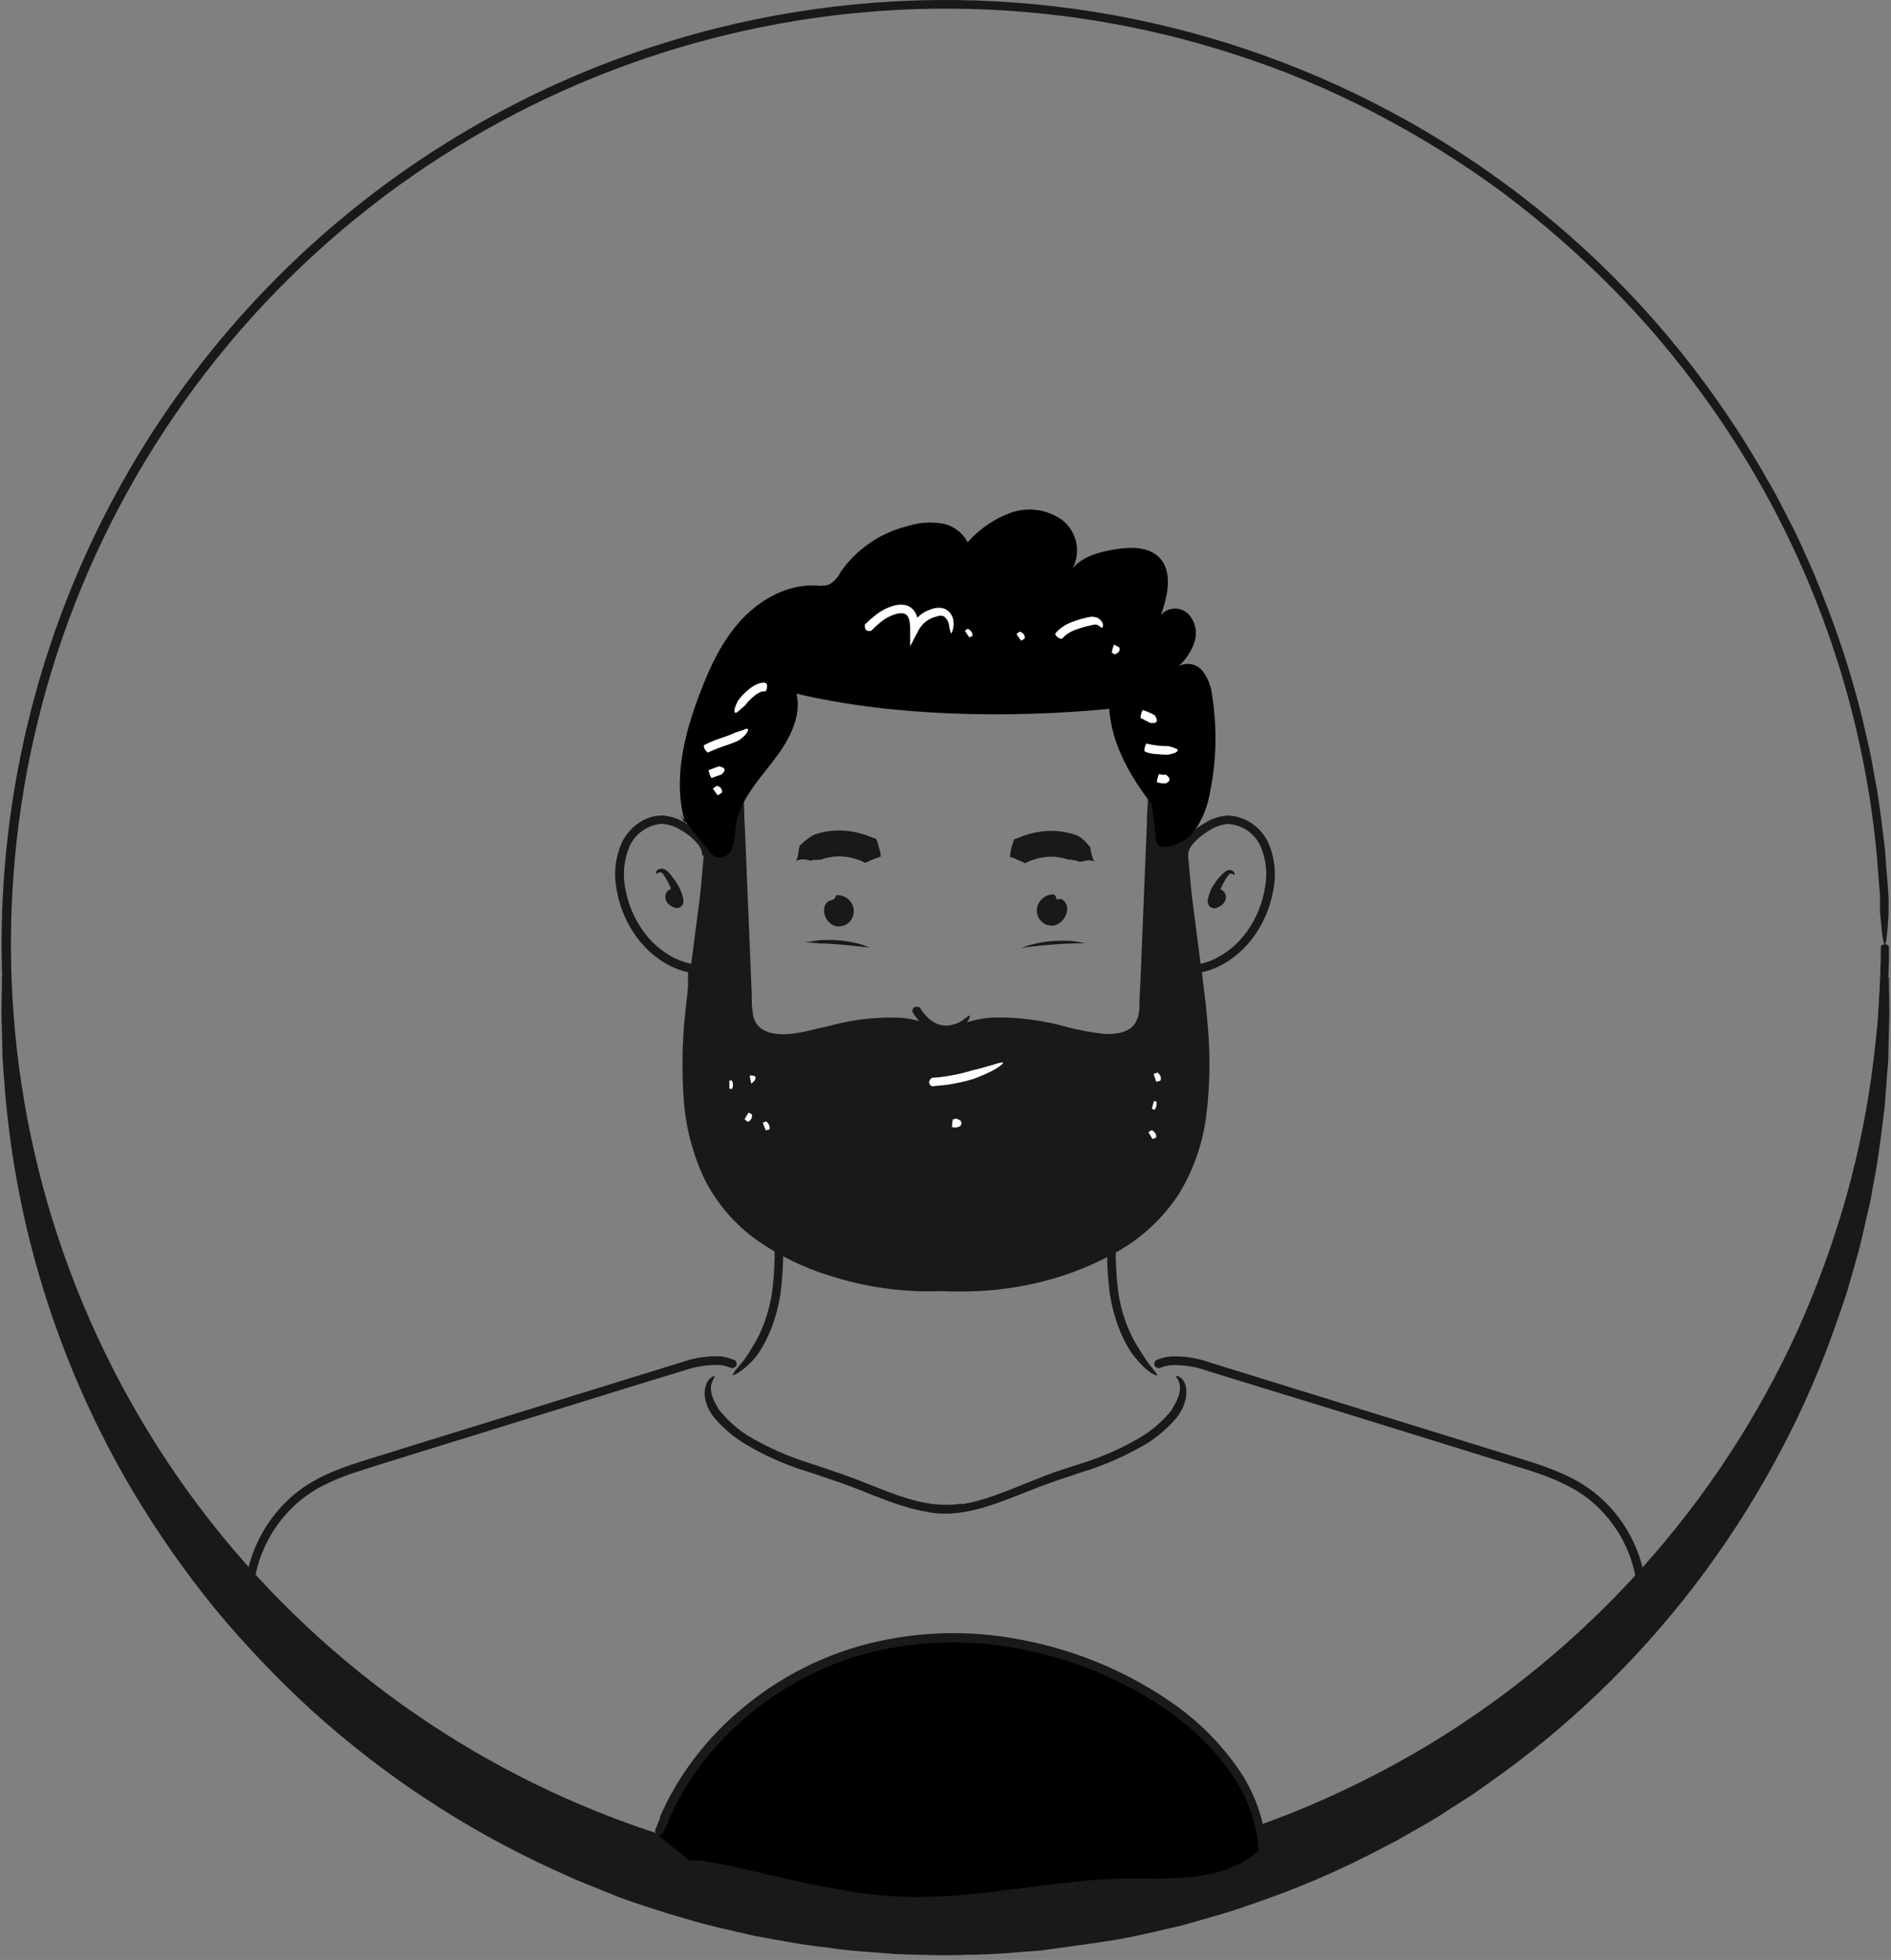 <svg width="275" height="285" viewBox="0 0 275 285" fill="none" xmlns="http://www.w3.org/2000/svg">
<rect x="0" y="0" width="275" height="285" fill="#808080" stroke="none"/>
<path d="M273.521 137.737C273.51 137.712 273.51 137.684 273.521 137.659C273.632 137.435 273.859 137.294 274.109 137.294C274.358 137.294 274.586 137.435 274.697 137.659V137.757V139.717C274.625 141.618 274.556 143.578 274.491 145.597C274.059 152.913 273.036 160.182 271.433 167.333C270.992 169.146 270.649 170.988 270.12 172.792C269.591 174.595 269.14 176.408 268.572 178.231C268.003 180.053 267.356 181.817 266.749 183.63C266.141 185.443 265.377 187.188 264.691 188.981C261.756 196.183 258.222 203.126 254.126 209.738C236.472 238.099 209.11 259.077 177.138 268.763C168.85 271.27 160.34 272.976 151.726 273.859C142.997 274.741 134.203 274.8 125.462 274.035C107.647 272.488 90.31 267.457 74.434 259.228C58.324 250.867 44.02 239.411 32.343 225.516C2.986 190.523 -7.043 143.22 5.587 99.325C18.217 55.43 51.852 20.692 95.317 6.652C156.753 -13.175 223.704 12.469 256.175 68.265C256.998 69.754 257.899 71.205 258.664 72.694L260.957 77.163C261.702 78.653 262.339 80.181 263.035 81.681L264.015 83.925C264.309 84.68 264.612 85.444 264.916 86.199C267.306 92.097 269.271 98.159 270.796 104.339C271.149 105.848 271.492 107.347 271.835 108.837C272.178 110.326 272.394 111.836 272.678 113.325C273.276 116.265 273.579 119.205 273.962 122.145C274.177 123.596 274.216 125.085 274.344 126.496C274.471 127.908 274.589 129.368 274.648 130.789V131.602C274.648 131.602 274.648 132.014 274.648 132.18V132.68C274.648 132.68 274.569 134.64 274.412 135.924C274.207 138.198 273.903 137.286 273.726 135.924C273.726 136.061 273.403 132.592 273.403 132.592V132.092C273.403 132.014 273.403 131.935 273.403 131.837V131.612V130.632C273.403 129.966 273.315 129.309 273.266 128.672C273.168 127.349 273.07 126.006 272.962 124.664C270.757 100.416 262.026 77.219 247.698 57.534C243.72 52.031 239.33 46.838 234.566 42.001C229.61 36.986 224.294 32.342 218.66 28.104C212.795 23.769 206.598 19.899 200.128 16.53C193.468 13.037 186.516 10.129 179.352 7.838C125.658 -9.491 66.84 8.135 31.524 52.137C-3.792 96.14 -8.269 157.379 20.271 206.05C48.811 254.721 104.44 280.715 160.084 271.38C215.728 262.045 259.829 219.321 270.924 164.001C272.305 156.971 273.141 149.845 273.423 142.686C273.423 141.647 273.481 140.618 273.501 139.619C273.521 138.619 273.521 137.776 273.521 137.737V137.737Z" fill="#191919"/>
<path d="M137.487 273.967C63.911 273.966 3.542 215.715 0.914 142.186C0.856 143.803 0.816 145.43 0.816 147.086C0.816 222.567 62.006 283.757 137.487 283.757C212.968 283.757 274.158 222.567 274.158 147.086C274.158 145.45 274.158 143.823 274.06 142.186C271.432 215.715 211.063 273.966 137.487 273.967Z" fill="#191919"/>
<path d="M137.056 273.33H137.134C137.359 273.437 137.501 273.664 137.501 273.913C137.501 274.162 137.359 274.388 137.134 274.496H137.036H135.792H135.174H134.998H133.116C130.549 274.496 127.991 274.231 125.433 274.055C124.796 273.996 124.159 273.967 123.522 273.898L121.562 273.663L117.75 273.193C115.212 272.82 112.693 272.34 110.165 271.899C107.636 271.458 105.147 270.821 102.678 270.145C100.208 269.469 97.709 268.841 95.298 267.989C85.552 264.825 76.188 260.589 67.378 255.357C58.562 250.077 50.347 243.853 42.878 236.795C35.429 229.726 28.805 221.835 23.131 213.275C20.277 209.009 17.66 204.589 15.291 200.036C14.174 197.733 13.017 195.439 11.979 193.097L10.538 189.569L9.793 187.795L9.127 185.992C5.498 176.389 2.944 166.414 1.512 156.249C1.199 153.711 0.924 151.153 0.679 148.605L0.444 144.764L0.326 142.804V142.323V142.206C0.052 142.137 2.678 142.206 1.561 142.206V142.441V143.421L1.493 147.233L1.591 151.045C1.591 152.319 1.591 153.584 1.728 154.858L2.022 158.65C3.687 179 9.95 198.706 20.338 216.284C38.501 246.995 67.989 269.353 102.462 278.553C109.285 280.33 116.229 281.608 123.238 282.375C130.253 283.049 137.306 283.239 144.347 282.944C151.411 282.557 158.439 281.673 165.378 280.298C179.199 277.404 192.484 272.371 204.754 265.382C207.841 263.677 210.781 261.736 213.741 259.825L218.043 256.758C219.494 255.778 220.836 254.602 222.238 253.534C227.74 249.137 232.897 244.324 237.663 239.138C261.774 212.847 274.619 178.153 273.443 142.5V142.333C272.335 142.265 274.952 142.206 274.677 142.333V142.666V143.333L274.599 144.666L274.442 147.321C274.374 149.105 274.129 150.869 273.942 152.633C273.756 154.397 273.58 156.171 273.266 157.925C272.953 159.679 272.737 161.433 272.384 163.178C271.043 170.173 269.162 177.053 266.759 183.758C266.132 185.414 265.563 187.109 264.877 188.746L262.79 193.646C261.271 196.86 259.772 200.085 258.017 203.181C254.611 209.424 250.722 215.391 246.385 221.027C241.99 226.629 237.188 231.9 232.018 236.795C221.681 246.602 209.893 254.757 197.071 260.972C184.252 267.199 170.524 271.347 156.401 273.261L151.109 273.918L145.788 274.31L143.132 274.447H142.916H142.054C142.054 274.447 140.094 274.369 138.8 274.212C136.537 273.996 137.448 273.702 138.8 273.516C138.653 273.516 142.132 273.202 142.132 273.202H142.965H143.534C145.259 273.144 146.974 272.967 148.689 272.859C155.548 272.317 162.354 271.236 169.043 269.625C175.724 268.022 182.275 265.923 188.643 263.344C195.001 260.715 201.164 257.64 207.087 254.141C230.907 239.893 249.85 218.76 261.418 193.528C264.223 187.244 266.581 180.77 268.474 174.154C270.324 167.526 271.671 160.767 272.502 153.936L273.06 148.811L273.364 143.656L273.443 142.372V142.206C273.178 142.108 275.814 142.206 274.697 142.274V143.254L274.746 145.851C274.815 147.586 274.687 149.321 274.668 151.055L274.609 153.662C274.609 154.524 274.491 155.397 274.432 156.259C274.295 157.984 274.187 159.718 274.021 161.443C273.58 164.893 273.198 168.303 272.521 171.753L272.061 174.311C271.904 175.163 271.679 176.006 271.492 176.849C271.091 178.544 270.738 180.24 270.297 181.915L268.876 186.923C268.415 188.599 267.788 190.226 267.249 191.823C265.007 198.399 262.245 204.786 258.988 210.923C255.747 217.07 252.051 222.966 247.933 228.563C239.68 239.76 229.766 249.631 218.533 257.836L214.29 260.854L209.909 263.667C208.469 264.647 206.92 265.441 205.431 266.323L203.177 267.616C202.412 268.038 201.628 268.41 200.864 268.812C194.72 272.054 188.322 274.791 181.734 276.995C178.471 278.181 175.109 279.053 171.768 280.013C168.387 280.778 165.015 281.64 161.585 282.179C158.155 282.718 154.725 283.159 151.286 283.639C147.816 283.894 144.367 284.237 140.888 284.247C137.419 284.414 133.949 284.247 130.48 284.159C127.021 283.875 123.552 283.718 120.112 283.179C116.662 282.816 113.252 282.12 109.832 281.523C106.46 280.739 103.05 280.033 99.738 279.014C98.062 278.543 96.386 278.034 94.749 277.495C93.113 276.956 91.457 276.407 89.849 275.809L85.008 273.849C83.381 273.222 81.833 272.448 80.245 271.752C67.606 265.94 55.919 258.248 45.583 248.938C40.452 244.261 35.654 239.231 31.226 233.885C26.843 228.495 22.86 222.793 19.309 216.823C8.812 199.126 2.463 179.281 0.738 158.778L0.444 154.946C0.326 153.672 0.356 152.378 0.307 151.104L0.209 147.253L0.277 143.411V142.431V142.196C-0.84 142.196 1.796 142.078 1.532 142.196V142.314V142.784L1.64 144.685L1.875 148.497C2.11 151.026 2.394 153.554 2.698 156.073C4.118 166.144 6.648 176.027 10.244 185.541L10.901 187.325L11.645 189.089L13.135 192.597C14.115 194.91 15.311 197.184 16.418 199.457C18.791 203.977 21.409 208.364 24.258 212.599C29.896 221.075 36.471 228.889 43.858 235.894C51.25 242.885 59.38 249.052 68.103 254.288C76.842 259.469 86.131 263.66 95.798 266.783C98.189 267.636 100.698 268.224 103.109 268.93C105.52 269.635 108.058 270.076 110.527 270.664C113.026 271.095 115.525 271.576 118.044 271.938L121.827 272.409L123.718 272.644C124.345 272.712 124.982 272.752 125.61 272.801C128.148 272.977 130.676 273.232 133.224 273.242H135.086H135.86L137.056 273.33Z" fill="#191919"/>
<path d="M112.302 175.653C112.291 175.628 112.291 175.6 112.302 175.575C112.449 175.29 112.871 174.849 113.459 175.457C113.459 175.457 113.517 175.526 113.517 175.555L113.684 177.623C114.02 181.144 113.954 184.691 113.488 188.197C113.217 189.969 112.747 191.705 112.087 193.371C111.746 194.206 111.354 195.017 110.911 195.802L110.548 196.4C110.445 196.583 110.331 196.76 110.205 196.929C109.972 197.238 109.723 197.536 109.46 197.821C108.967 198.36 108.422 198.849 107.833 199.281C106.902 199.977 106.54 200.045 106.559 199.888C106.781 199.471 107.061 199.088 107.392 198.752C107.334 198.752 107.882 198.193 108.372 197.517C108.697 197.062 108.998 196.591 109.274 196.106C109.382 195.949 109.48 195.782 109.578 195.616C109.676 195.449 109.744 195.371 109.989 194.92C110.385 194.192 110.732 193.439 111.028 192.666C111.627 191.107 112.05 189.487 112.292 187.834C112.717 184.476 112.77 181.081 112.449 177.711L112.302 175.653Z" fill="#191919"/>
<path d="M126.473 137.786C126.6 137.864 126.796 137.864 126.473 137.786H126.424L125.385 137.678C123.533 137.462 121.7 137.286 119.848 137.198H119.28C119.28 137.198 118.3 137.09 117.663 137.07C117.437 137.054 117.211 137.054 116.986 137.07L117.682 136.953C117.682 136.953 118.064 136.874 118.486 136.816C118.907 136.757 119.358 136.698 119.358 136.698H119.858C121.749 136.62 123.639 136.855 125.454 137.394C125.816 137.551 126.179 137.658 126.473 137.786V137.786Z" fill="#191919"/>
<path d="M161.458 175.555C161.458 175.555 161.458 175.555 161.458 175.477C161.654 175.212 162.134 174.859 162.624 175.555C162.631 175.587 162.631 175.621 162.624 175.653L162.458 177.711C162.132 181.137 162.194 184.589 162.644 188.001C162.895 189.68 163.339 191.324 163.967 192.901C164.283 193.685 164.65 194.448 165.064 195.185L165.398 195.753C165.496 195.92 165.613 196.076 165.721 196.243C165.721 196.243 165.946 196.645 166.28 197.164C166.613 197.684 167.073 198.33 167.485 198.85C168.191 199.702 168.406 199.996 168.23 200.026C167.758 199.889 167.325 199.644 166.966 199.31C166.52 198.974 166.11 198.593 165.741 198.174C165.334 197.733 164.952 197.272 164.594 196.792C164.476 196.625 164.369 196.449 164.261 196.272C164.153 196.096 164.084 195.998 163.83 195.518C163.4 194.745 163.027 193.943 162.712 193.117C162.084 191.472 161.638 189.763 161.38 188.021C160.942 184.571 160.887 181.084 161.213 177.623L161.458 175.555Z" fill="#191919"/>
<path d="M148.523 137.854C148.386 137.854 148.2 137.933 148.523 137.854C148.846 137.727 149.18 137.619 149.503 137.502C151.314 136.963 153.201 136.727 155.089 136.806H155.677C155.677 136.806 156.657 136.933 157.294 137.07C158.411 137.247 157.96 137.119 157.294 137.168H156.481L155.579 137.217H155.089C153.237 137.315 151.404 137.482 149.552 137.698L148.523 137.854Z" fill="#191919"/>
<path d="M102.285 116.079C102.285 116.079 102.285 116.079 102.285 116.001C102.461 115.726 102.922 115.334 103.451 116.001C103.455 116.033 103.455 116.066 103.451 116.099V117.5V118.48L103.353 122.625V123.664V124.409L102.109 124.321V124.154C102.038 123.597 101.795 123.076 101.413 122.665C100.737 121.872 99.923 121.208 99.012 120.705C98.164 120.158 97.187 119.844 96.18 119.793C94.142 119.972 92.362 121.244 91.534 123.115C90.718 125.067 90.516 127.22 90.956 129.289C91.333 131.401 92.162 133.407 93.387 135.169C94.581 136.937 96.207 138.37 98.11 139.334C98.586 139.558 99.077 139.748 99.58 139.903C99.826 139.988 100.079 140.053 100.335 140.099L101.119 140.275L101.325 140.324C101.383 140.324 101.325 140.442 101.325 140.501V140.922V144.47C101.208 148.889 101.516 153.31 102.246 157.67C102.61 159.804 103.339 161.86 104.402 163.746C105.539 165.61 106.887 167.337 108.42 168.891C111.36 172.164 115.182 174.438 119.033 176.604C120.963 177.688 122.949 178.669 124.982 179.544C125.962 179.955 127.03 180.367 128.069 180.71C128.588 180.886 129.117 181.043 129.647 181.21L130.44 181.425L130.96 181.572C131.313 181.67 131.675 181.739 132.038 181.827C132.038 181.827 132.479 181.974 133.096 182.141L135.115 182.709C137.31 183.219 136.418 183.405 134.978 183.385C135.056 183.385 134.204 183.385 133.341 183.258C132.479 183.131 131.597 183.003 131.597 183.003L131.048 182.876L130.774 182.807L129.264 182.396C125.035 181.079 120.973 179.273 117.161 177.015C115.227 175.934 113.359 174.74 111.566 173.438C110.669 172.769 109.809 172.053 108.988 171.292C108.175 170.508 107.44 169.705 106.685 168.881C105.127 167.253 103.807 165.412 102.765 163.413C101.787 161.379 101.126 159.208 100.805 156.974C100.178 152.604 99.926 148.187 100.051 143.774V142.127V141.363L99.766 141.304C99.624 141.277 99.483 141.241 99.345 141.196L98.522 140.922C97.982 140.715 97.458 140.469 96.954 140.187C94.966 139.044 93.285 137.437 92.054 135.503C90.814 133.582 89.993 131.421 89.643 129.162C89.217 126.864 89.519 124.49 90.505 122.371C91.055 121.3 91.859 120.381 92.848 119.695C93.851 118.982 95.047 118.593 96.278 118.578C97.481 118.66 98.645 119.037 99.668 119.676C100.69 120.254 101.602 121.007 102.363 121.9C102.928 122.516 103.273 123.302 103.343 124.135V124.478L102.099 124.389V123.645V122.606L102.197 118.46V117.48L102.285 116.079Z" fill="#191919"/>
<path d="M98.081 129.27C98.14 129.29 98.194 129.323 98.238 129.368C98.532 129.593 98.571 130.083 98.326 130.23L98.179 130.289C98.161 130.299 98.138 130.299 98.12 130.289C98.092 130.276 98.059 130.274 98.03 130.285C98 130.297 97.976 130.319 97.963 130.348V130.348C97.963 130.348 97.963 130.485 98.228 130.612C98.292 130.653 98.362 130.686 98.434 130.71C98.429 130.762 98.429 130.815 98.434 130.867C98.43 130.916 98.43 130.965 98.434 131.014C98.434 131.014 98.434 131.073 98.434 131.014C98.434 130.955 98.434 131.014 98.434 131.014C98.389 130.968 98.331 130.937 98.267 130.926H98.111C98.123 130.864 98.123 130.801 98.111 130.74C98.012 130.406 97.894 130.079 97.758 129.76C97.456 128.794 96.999 127.884 96.405 127.065C96.326 126.949 96.203 126.869 96.065 126.845C95.926 126.821 95.784 126.855 95.67 126.937C95.533 127.055 95.504 127.153 95.435 127.084C95.347 126.854 95.443 126.594 95.66 126.477C95.829 126.358 96.033 126.299 96.239 126.31C96.47 126.331 96.69 126.416 96.876 126.555C97.032 126.649 97.171 126.768 97.287 126.908C97.563 127.218 97.818 127.545 98.052 127.888C98.638 128.659 99.067 129.538 99.316 130.475C99.362 130.648 99.389 130.825 99.394 131.004C99.416 131.303 99.301 131.595 99.081 131.798C98.812 132.034 98.437 132.106 98.101 131.984C97.945 131.929 97.794 131.86 97.65 131.778C97.429 131.66 97.233 131.5 97.072 131.308C96.872 131.064 96.758 130.761 96.748 130.446C96.742 130.102 96.881 129.771 97.13 129.534C97.377 129.281 97.74 129.18 98.081 129.27V129.27Z" fill="#191919"/>
<path d="M121.405 130.7C122.094 130.571 122.797 130.845 123.218 131.406C123.634 131.993 123.634 132.779 123.218 133.366C122.807 133.938 122.066 134.167 121.405 133.925C121.151 133.819 120.923 133.658 120.738 133.454C120.357 133.091 120.138 132.589 120.131 132.063C120.133 131.529 120.471 131.055 120.974 130.877" fill="#191919"/>
<path d="M121.808 131.337C121.808 131.337 121.808 131.337 121.749 131.337C121.621 131.212 121.516 131.066 121.435 130.906C121.357 130.73 121.318 130.446 121.749 130.161H121.876C122.837 130.201 123.682 130.81 124.022 131.71C124.319 132.517 124.137 133.422 123.552 134.052C123.171 134.437 122.662 134.671 122.121 134.709C121.975 134.724 121.827 134.724 121.68 134.709C121.315 134.638 120.976 134.469 120.7 134.219C120.026 133.659 119.714 132.775 119.887 131.916C119.978 131.451 120.317 131.075 120.769 130.936C121.004 130.936 121.073 130.936 121.033 131.034C120.765 131.294 120.598 131.641 120.563 132.014C120.572 132.123 120.592 132.231 120.622 132.337C120.705 132.628 120.868 132.889 121.092 133.092C121.281 133.291 121.528 133.425 121.798 133.474C121.905 133.494 122.014 133.494 122.121 133.474C122.322 133.44 122.507 133.344 122.65 133.199C122.901 132.911 122.972 132.508 122.837 132.151C122.695 131.693 122.286 131.369 121.808 131.337V131.337Z" fill="#191919"/>
<path d="M128.05 124.056C128.056 124.095 128.056 124.135 128.05 124.174C128.042 124.313 128.072 124.452 128.138 124.575C128.138 124.575 128.138 124.477 127.756 124.673L127.628 124.732L127.011 124.948C126.835 125.007 126.609 125.105 126.374 125.212L126.002 125.399C125.855 125.477 125.757 125.497 125.698 125.399C125.32 125.208 124.927 125.051 124.522 124.928C124.069 124.779 123.603 124.671 123.13 124.605C122.28 124.481 121.415 124.504 120.572 124.673C120.3 124.724 120.032 124.793 119.769 124.879L119.475 124.997C119.475 124.997 119.161 124.997 118.72 125.046C118.495 125.046 118.24 125.046 117.966 125.134C117.897 125.134 117.858 125.193 117.76 125.134L117.476 125.056C117.295 125.013 117.112 124.983 116.927 124.967C115.81 124.967 115.702 125.32 115.761 125.222C115.964 124.801 116.087 124.346 116.123 123.88C116.143 123.691 116.176 123.505 116.221 123.321L116.28 123.017C116.28 122.909 116.398 122.87 116.476 122.821L116.907 122.41C117.221 122.155 117.554 121.89 117.819 121.714L118.269 121.43C118.416 121.365 118.567 121.309 118.72 121.263C119.125 121.137 119.538 121.035 119.955 120.959C120.536 120.843 121.127 120.777 121.719 120.763C123.049 120.74 124.373 120.936 125.639 121.341C126.256 121.508 126.776 121.782 127.266 121.929C127.413 121.929 127.472 122.076 127.521 122.233C127.57 122.39 127.619 122.537 127.668 122.664C127.746 122.939 127.815 123.174 127.864 123.38L128.05 124.056Z" fill="#191919"/>
<path d="M171.445 116.099C171.434 116.074 171.434 116.045 171.445 116.02C171.611 115.736 172.052 115.334 172.611 116.02L172.66 116.118V117.52V118.5L172.758 122.645V123.684V124.429L171.513 124.517V124.144C171.589 123.313 171.933 122.528 172.493 121.91C173.273 121.004 174.205 120.241 175.247 119.656C176.291 118.996 177.492 118.627 178.726 118.588C181.234 118.776 183.438 120.322 184.469 122.616C185.401 124.801 185.637 127.22 185.145 129.544C184.741 131.836 183.845 134.012 182.519 135.924C181.199 137.865 179.409 139.44 177.315 140.501C176.784 140.756 176.233 140.969 175.669 141.138C175.391 141.237 175.106 141.312 174.816 141.363V144.499C174.92 149.002 174.591 153.504 173.836 157.945C173.443 160.213 172.664 162.397 171.533 164.403C170.348 166.353 168.941 168.158 167.339 169.783C165.803 171.463 164.073 172.953 162.184 174.222C160.322 175.506 158.391 176.643 156.421 177.731C154.451 178.814 152.426 179.796 150.355 180.671C149.307 181.092 148.258 181.504 147.18 181.866C146.651 182.053 146.112 182.209 145.563 182.376C145.298 182.464 145.024 182.533 144.75 182.601L144.211 182.748C143.848 182.856 143.466 182.925 143.103 183.013C143.103 183.013 142.623 183.101 141.966 183.16C141.254 183.242 140.537 183.285 139.82 183.287C137.527 183.287 138.429 182.895 139.771 182.601C139.703 182.601 140.516 182.425 141.339 182.219C142.162 182.013 142.976 181.768 142.976 181.768L143.515 181.641L143.779 181.582L145.24 181.171C151.418 179.146 157.254 176.195 162.546 172.419C163.408 171.784 164.229 171.097 165.006 170.361C165.771 169.636 166.515 168.823 167.25 168.029C168.72 166.48 169.964 164.731 170.945 162.835C171.869 160.914 172.487 158.861 172.778 156.749C173.399 152.45 173.649 148.106 173.522 143.764V142.127V140.432C173.522 140.334 173.571 140.334 173.64 140.314H173.836L174.238 140.226L174.767 140.109C174.893 140.084 175.018 140.051 175.139 140.011L175.874 139.775C176.354 139.585 176.822 139.365 177.276 139.119C179.098 138.082 180.637 136.611 181.754 134.836C182.904 133.056 183.663 131.052 183.979 128.956C184.364 126.916 184.108 124.807 183.244 122.919C182.372 121.115 180.59 119.926 178.589 119.813C177.597 119.902 176.643 120.239 175.816 120.793C174.923 121.304 174.127 121.967 173.464 122.753C173.082 123.163 172.841 123.685 172.778 124.242V124.409L171.533 124.497V123.752V122.714L171.435 118.568V117.588L171.445 116.099Z" fill="#191919"/>
<path d="M177.031 130.357C177.031 130.289 176.913 130.279 176.854 130.357C176.829 130.366 176.801 130.366 176.776 130.357C176.714 130.328 176.66 130.285 176.619 130.23C176.463 129.988 176.504 129.669 176.717 129.475C176.777 129.422 176.842 129.376 176.913 129.338C177.256 129.227 177.633 129.314 177.893 129.564C178.147 129.797 178.287 130.13 178.275 130.475C178.266 130.79 178.152 131.093 177.952 131.337C177.791 131.53 177.595 131.689 177.374 131.808C177.23 131.889 177.079 131.958 176.923 132.014C176.587 132.135 176.211 132.064 175.943 131.827C175.729 131.62 175.612 131.332 175.62 131.034C175.622 130.857 175.652 130.682 175.708 130.514C175.817 130.117 175.951 129.728 176.11 129.348C176.287 129.008 176.486 128.681 176.707 128.368C177.12 127.728 177.641 127.165 178.246 126.702C178.501 126.517 178.829 126.466 179.128 126.565C179.309 126.628 179.452 126.768 179.52 126.947C179.579 127.221 179.451 127.251 179.402 127.202C179.301 127.09 179.153 127.032 179.003 127.045C178.853 127.059 178.717 127.142 178.638 127.27C178.638 127.27 178.569 127.349 178.413 127.574C178.256 127.8 178.03 128.162 177.834 128.554C177.584 129.037 177.371 129.538 177.197 130.054C177.09 130.348 176.992 130.632 176.903 130.936V131.122H176.737C176.673 131.133 176.615 131.164 176.57 131.21V131.21C176.574 131.161 176.574 131.112 176.57 131.063C176.574 131.011 176.574 130.958 176.57 130.906C176.643 130.882 176.712 130.849 176.776 130.808C177.011 130.681 177.05 130.573 177.041 130.544C177.031 130.514 177.031 130.357 177.031 130.357V130.357Z" fill="#191919"/>
<path d="M153.619 130.7C152.93 130.574 152.228 130.847 151.806 131.406C151.39 131.993 151.39 132.779 151.806 133.366C152.216 133.938 152.958 134.167 153.619 133.925C153.873 133.819 154.101 133.658 154.285 133.454C154.667 133.091 154.886 132.589 154.893 132.063C154.893 131.528 154.555 131.052 154.05 130.877" fill="#191919"/>
<path d="M153.1 130.054C153.135 130.041 153.173 130.041 153.208 130.054C153.409 130.139 153.556 130.319 153.6 130.534C153.6 130.749 153.462 130.955 153.237 131.23L153.178 131.279C152.717 131.296 152.308 131.579 152.13 132.004C152.014 132.29 152.04 132.615 152.2 132.879C152.36 133.143 152.635 133.316 152.943 133.346C153.174 133.392 153.415 133.342 153.609 133.209C154.106 132.929 154.435 132.424 154.491 131.857C154.473 131.53 154.337 131.22 154.109 130.985C153.962 130.838 153.903 130.779 153.982 130.73C154.181 130.686 154.389 130.732 154.55 130.857C154.877 131.091 155.102 131.442 155.177 131.837C155.218 132.031 155.218 132.231 155.177 132.425C155.113 132.899 154.92 133.347 154.619 133.719C154.301 134.133 153.857 134.432 153.355 134.571C153.102 134.618 152.843 134.618 152.59 134.571C151.947 134.456 151.389 134.061 151.067 133.493C150.745 132.924 150.692 132.242 150.924 131.631C151.26 130.711 152.121 130.086 153.1 130.054V130.054Z" fill="#191919"/>
<path d="M147.337 124.732H147.239C147.118 124.657 146.979 124.616 146.837 124.615C146.788 124.615 146.896 124.703 146.915 124.233V124.095C146.915 124.095 146.974 123.831 147.062 123.429C147.062 123.223 147.18 122.988 147.258 122.714L147.405 122.273C147.405 122.096 147.533 121.979 147.68 121.988C148.17 121.822 148.66 121.567 149.326 121.381C149.967 121.185 150.623 121.037 151.286 120.94C152.56 120.752 153.858 120.792 155.118 121.057C155.535 121.142 155.948 121.25 156.353 121.381L156.813 121.557C157.121 121.755 157.41 121.982 157.676 122.233C157.927 122.466 158.16 122.719 158.371 122.988C158.43 123.047 158.509 123.076 158.538 123.184C158.571 123.293 158.594 123.404 158.607 123.517C158.607 123.703 158.685 123.909 158.724 124.115C158.989 125.271 159.253 125.311 159.175 125.281C158.764 125.094 158.302 125.049 157.862 125.154C157.701 125.2 157.537 125.237 157.372 125.262C157.215 125.262 156.99 125.409 156.911 125.262L156.5 125.154C156.206 125.095 155.931 125.036 155.716 125.007H155.363C155.268 124.967 155.169 124.934 155.069 124.909C154.809 124.822 154.544 124.753 154.275 124.703C153.893 124.631 153.507 124.588 153.119 124.576C152.663 124.562 152.207 124.591 151.756 124.664C151.291 124.727 150.831 124.832 150.384 124.977C149.984 125.096 149.597 125.253 149.228 125.448C149.228 125.565 149.052 125.507 148.924 125.448L148.552 125.271C148.345 125.171 148.132 125.083 147.915 125.007L147.337 124.732Z" fill="#191919"/>
<path d="M132.686 147.155C132.686 147.155 132.686 147.155 132.686 147.066C132.686 146.714 132.901 146.194 133.666 146.469H133.754C134.063 147.023 134.453 147.528 134.91 147.968C135.276 148.337 135.708 148.633 136.184 148.84C136.48 148.972 136.794 149.058 137.115 149.095C137.439 149.151 137.771 149.151 138.095 149.095C138.73 149.005 139.338 148.782 139.879 148.438C140.32 148.135 140.604 147.899 140.78 147.772C140.957 147.645 141.055 147.654 141.065 147.772C140.93 148.258 140.662 148.696 140.29 149.036C139.865 149.456 139.363 149.789 138.811 150.016C138.384 150.184 137.935 150.287 137.478 150.32C137.096 150.32 136.841 150.32 136.841 150.32C136.463 150.259 136.094 150.15 135.743 149.997C135.133 149.724 134.576 149.346 134.097 148.879C133.547 148.375 133.071 147.794 132.686 147.155H132.686Z" fill="#191919"/>
<path d="M130.803 154.857V154.857C130.803 154.857 130.803 154.603 130.695 154.465C130.634 154.366 130.613 154.247 130.636 154.132C130.636 153.985 130.773 153.779 131.136 153.74C131.198 153.731 131.261 153.731 131.322 153.74C131.507 153.837 131.684 153.949 131.851 154.073L132.273 154.348C132.557 154.534 132.841 154.71 133.135 154.877L133.478 155.083C133.802 155.259 134.135 155.426 134.458 155.583C134.458 155.583 134.85 155.808 135.438 156.063C136.069 156.353 136.725 156.582 137.398 156.749C138.466 156.984 138.829 157.023 138.721 157.17C138.277 157.396 137.776 157.488 137.281 157.435C136.708 157.431 136.138 157.351 135.585 157.2C134.998 157.054 134.422 156.867 133.86 156.641C133.547 156.497 133.243 156.34 132.949 156.171L132.577 155.955C132.263 155.779 131.959 155.592 131.665 155.396L131.224 155.102C130.999 155.004 130.832 154.857 130.803 154.857V154.857Z" fill="#191919"/>
<path d="M131.078 159.268C131.078 159.189 130.96 159.179 131.078 159.219L131.47 159.356C131.695 159.444 131.979 159.571 132.244 159.699L133.283 160.228C133.471 160.358 133.671 160.47 133.88 160.561C133.968 160.597 134.061 160.62 134.155 160.63H133.851C133.73 160.638 133.609 160.638 133.488 160.63H133.096C132.963 160.603 132.832 160.567 132.704 160.522C132.425 160.422 132.161 160.283 131.92 160.11C131.684 159.946 131.47 159.751 131.283 159.532L131.078 159.268Z" fill="#191919"/>
<path d="M138.978 150.497C138.429 150.036 134.852 149.458 134.176 149.242C128.56 147.478 122.553 149.419 116.81 150.673C114.047 151.281 110.45 151.349 109.186 148.831C108.817 147.95 108.639 147.002 108.666 146.047L107.451 116.451C107.474 115.946 107.366 115.443 107.138 114.991C106.373 113.707 104.423 114.217 103.08 114.874C102.777 115.03 103.08 121.538 103.08 122.292C102.943 124.87 102.688 127.427 102.385 129.985C101.787 135.091 100.964 140.158 100.425 145.263C99.65 152.427 99.258 160.081 101.346 167.117C103.698 175.036 109.264 180.161 116.712 183.366C123.18 186.156 130.198 187.436 137.233 187.109C137.954 187.152 138.667 186.945 139.252 186.521C139.861 185.795 140.126 184.841 139.977 183.905C139.791 172.87 139.977 161.502 138.997 150.497" fill="#191919"/>
<path d="M138.811 149.713C138.842 149.729 138.869 149.752 138.889 149.781C139.046 149.938 139.115 150.161 139.076 150.379C139.019 150.482 138.938 150.569 138.84 150.634C138.721 150.724 138.593 150.803 138.458 150.869C138.426 150.875 138.393 150.875 138.36 150.869L137.89 150.722C137.586 150.634 137.145 150.516 136.606 150.399L135.185 150.105C134.773 150.007 134.372 149.938 133.911 149.801C133.45 149.664 133.147 149.575 132.745 149.507C131.945 149.334 131.132 149.226 130.314 149.183C126.839 149.154 123.378 149.62 120.034 150.565L117.359 151.183C116.425 151.407 115.475 151.551 114.517 151.614C113.513 151.69 112.503 151.601 111.528 151.349C110.454 151.081 109.514 150.434 108.882 149.526C108.334 148.605 108.052 147.55 108.068 146.479C108.068 145.499 107.98 144.519 107.941 143.539C107.863 141.579 107.784 139.619 107.706 137.659C107.542 133.739 107.376 129.737 107.206 125.654C107.128 123.635 107.039 121.596 106.961 119.548C106.961 118.568 106.873 117.49 106.834 116.461C106.794 115.432 106.589 114.874 105.854 114.776C105.416 114.744 104.977 114.797 104.56 114.932C104.253 115.022 103.952 115.13 103.658 115.256V115.432V115.795V118.108L103.737 121.224V122.018C103.734 122.293 103.714 122.568 103.678 122.841L103.541 124.409C103.345 126.496 103.188 128.603 102.943 130.681L102.139 136.914C101.63 141.069 100.973 145.224 100.669 149.36C100.301 153.451 100.36 157.57 100.846 161.649C101.258 165.644 102.546 169.498 104.619 172.939C106.754 176.205 109.636 178.916 113.027 180.847C116.325 182.724 119.863 184.145 123.543 185.071C127.065 185.986 130.684 186.476 134.323 186.531H136.959C136.959 186.531 138.595 186.404 138.919 185.963C139.268 185.326 139.405 184.595 139.311 183.875C139.311 183.013 139.311 182.16 139.311 181.318C139.311 177.946 139.242 174.683 139.213 171.518C139.183 168.352 139.125 165.393 139.046 162.551C138.997 161.13 138.938 159.738 138.889 158.395C138.889 157.631 138.821 156.886 138.782 156.161C138.782 155.945 138.782 155.749 138.782 155.593V155.093C138.782 155.093 138.782 153.192 138.889 151.859C138.978 149.585 139.321 150.457 139.585 151.859C139.585 151.702 140.036 155.191 140.036 155.191V155.691C140.036 156.279 140.105 156.994 140.144 157.807C140.379 162.825 140.467 168.489 140.516 174.663C140.516 177.75 140.585 180.965 140.624 184.297C140.629 184.769 140.573 185.24 140.457 185.698C140.32 186.239 140.014 186.723 139.585 187.08C139.16 187.402 138.655 187.601 138.125 187.658C137.677 187.718 137.225 187.751 136.773 187.756C135.005 187.819 133.234 187.78 131.471 187.639C127.807 187.354 124.188 186.641 120.691 185.512C116.996 184.383 113.496 182.694 110.313 180.504C106.996 178.195 104.303 175.101 102.473 171.498C100.713 167.777 99.676 163.757 99.415 159.65C99.131 155.528 99.21 151.39 99.65 147.282C100.072 143.176 100.679 139.099 101.189 134.993C101.434 132.945 101.767 130.887 101.943 128.848C102.12 126.81 102.316 124.752 102.492 122.714C102.551 121.702 102.551 120.687 102.492 119.676C102.492 118.647 102.443 117.618 102.443 116.579V115.795V115.383V115.158C102.456 115.032 102.479 114.907 102.512 114.785C102.512 114.658 102.639 114.589 102.678 114.472L102.992 114.266L103.257 114.139L103.443 114.06C103.707 113.962 103.962 113.864 104.237 113.786C104.804 113.612 105.4 113.549 105.991 113.6C106.334 113.63 106.668 113.73 106.971 113.894C107.282 114.075 107.547 114.327 107.745 114.629C108.037 115.177 108.182 115.791 108.166 116.412L108.225 117.931C108.225 118.911 108.313 119.96 108.353 120.969C108.431 122.988 108.519 124.997 108.598 126.996C108.761 130.995 108.924 134.941 109.088 138.835C109.166 140.795 109.244 142.755 109.323 144.617C109.323 145.597 109.323 146.577 109.489 147.4C109.564 148.198 109.948 148.937 110.558 149.458C111.792 150.438 113.703 150.516 115.409 150.291C116.293 150.168 117.17 149.994 118.035 149.771L120.671 149.164C124.058 148.233 127.57 147.839 131.079 147.998C131.945 148.086 132.803 148.24 133.646 148.458L134.274 148.635C134.44 148.684 134.617 148.723 134.822 148.762L136.018 149.017L136.861 149.193C137.521 149.324 138.173 149.497 138.811 149.713V149.713Z" fill="#191919"/>
<path d="M135.979 150.496C136.528 150.036 140.105 149.458 140.781 149.242C146.396 147.478 152.404 149.418 158.156 150.673C160.91 151.28 164.507 151.349 165.781 148.83C166.167 147.95 166.364 146.999 166.359 146.037L167.574 116.441C167.551 115.936 167.659 115.433 167.888 114.981C168.662 113.697 170.602 114.207 171.945 114.864C172.258 115.02 171.945 121.528 171.945 122.282C172.082 124.86 172.337 127.417 172.641 129.975C173.248 135.081 174.062 140.148 174.601 145.253C175.385 152.417 175.777 160.071 173.679 167.107C171.327 175.026 165.761 180.151 158.313 183.356C151.849 186.145 144.834 187.425 137.802 187.099C137.078 187.142 136.362 186.935 135.773 186.511C135.173 185.781 134.91 184.83 135.048 183.895C135.234 172.86 135.048 161.492 136.028 150.487" fill="#191919"/>
<path d="M136.616 150.879H136.538C136.374 150.817 136.224 150.724 136.097 150.604C135.998 150.544 135.93 150.444 135.91 150.33C135.9 150.139 135.959 149.951 136.077 149.801L136.165 149.713C136.807 149.499 137.462 149.325 138.125 149.193L139.566 148.889C139.968 148.801 140.379 148.723 140.722 148.625C141.065 148.527 141.565 148.37 141.996 148.292C142.858 148.107 143.733 147.993 144.613 147.949C148.206 147.91 151.787 148.385 155.246 149.36C156.989 149.82 158.765 150.148 160.557 150.34C162.282 150.448 164.203 150.144 165.075 148.811C165.503 148.074 165.717 147.232 165.693 146.381C165.693 145.401 165.771 144.421 165.81 143.499C165.889 141.539 165.97 139.579 166.055 137.619C166.212 133.699 166.375 129.698 166.545 125.614C166.624 123.582 166.709 121.544 166.8 119.499C166.8 118.519 166.878 117.451 166.927 116.422C166.914 115.815 167.055 115.214 167.339 114.678C167.525 114.366 167.784 114.103 168.094 113.913C168.396 113.742 168.729 113.632 169.074 113.59C169.675 113.535 170.281 113.598 170.857 113.776C171.127 113.854 171.392 113.949 171.651 114.06C171.812 114.121 171.97 114.193 172.121 114.276C172.219 114.344 172.357 114.384 172.406 114.501C172.499 114.58 172.564 114.686 172.592 114.805C172.592 114.923 172.641 115.06 172.66 115.177V115.403V115.805V116.608V118.176L172.582 121.302V122.067C172.589 122.316 172.608 122.564 172.641 122.812L172.778 124.37C172.974 126.438 173.121 128.505 173.366 130.583L174.17 136.826C174.679 140.991 175.336 145.116 175.649 149.311C176.024 153.49 175.961 157.698 175.463 161.865C174.997 166.032 173.622 170.046 171.435 173.625C169.195 177.054 166.172 179.902 162.615 181.935C159.233 183.864 155.608 185.331 151.835 186.296C148.216 187.228 144.499 187.731 140.761 187.795C139.86 187.795 138.958 187.795 138.057 187.795C137.576 187.793 137.096 187.74 136.626 187.639C136.062 187.515 135.556 187.208 135.185 186.766C134.639 185.911 134.404 184.894 134.519 183.885C134.519 183.023 134.519 182.17 134.519 181.327C134.519 177.956 134.587 174.693 134.617 171.527C134.646 168.362 134.705 165.393 134.783 162.541C134.783 161.11 134.881 159.728 134.93 158.376C134.93 157.602 135.009 156.857 135.038 156.132C135.038 155.906 135.038 155.71 135.038 155.553V155.054C135.038 155.054 135.273 153.152 135.567 151.839C136.008 149.605 136.214 150.526 136.253 151.937C136.253 151.79 136.253 155.289 136.253 155.289C136.253 155.289 136.253 155.465 136.253 155.779C136.253 156.357 136.185 157.072 136.146 157.886C135.91 162.874 135.822 168.519 135.773 174.693C135.773 177.77 135.705 180.984 135.665 184.307C135.581 184.963 135.785 185.624 136.224 186.12C136.867 186.451 137.592 186.59 138.311 186.521C140.03 186.588 141.752 186.552 143.466 186.414C147.04 186.136 150.569 185.442 153.982 184.346C157.552 183.247 160.935 181.615 164.017 179.505C167.175 177.311 169.743 174.373 171.494 170.949C173.181 167.372 174.179 163.508 174.434 159.562C174.718 155.515 174.639 151.452 174.199 147.419C173.787 143.352 173.219 139.256 172.67 135.16C172.415 133.102 172.092 131.073 171.916 128.995L171.357 122.802C171.303 121.757 171.303 120.71 171.357 119.666C171.357 118.637 171.416 117.618 171.357 116.608V115.854V115.491V115.344L171.122 115.236C170.896 115.158 170.681 115.07 170.455 115.011C169.573 114.746 168.662 114.776 168.378 115.315C168.199 115.676 168.118 116.078 168.143 116.481L168.084 118.01C168.084 118.99 167.996 120.028 167.956 121.038C167.868 123.057 167.79 125.075 167.711 127.065C167.545 131.063 167.378 135.022 167.221 138.903C167.143 140.863 167.065 142.794 166.986 144.695C166.927 145.675 166.986 146.577 166.8 147.635C166.672 148.73 166.137 149.738 165.301 150.457C164.465 151.106 163.463 151.504 162.41 151.604C161.434 151.728 160.446 151.728 159.47 151.604C158.547 151.47 157.631 151.291 156.726 151.065L154.089 150.448C150.793 149.535 147.373 149.151 143.956 149.311C143.156 149.39 142.363 149.531 141.585 149.732L141.006 149.889C140.781 149.958 140.556 150.016 140.36 150.056L139.144 150.31L138.321 150.487C137.792 150.604 137.341 150.712 137.057 150.8L136.616 150.879Z" fill="#191919"/>
<path d="M99.718 119.881C97.758 113.619 99.473 106.837 101.815 100.722C103.275 96.89 105.049 93.098 107.842 90.099C110.635 87.1 114.574 84.954 118.622 85.14C119.277 85.238 119.946 85.191 120.582 85.003C121.319 84.559 121.909 83.908 122.277 83.131C124.601 79.824 128.044 77.471 131.969 76.506C133.549 75.993 135.227 75.855 136.869 76.105C138.518 76.358 139.948 77.38 140.721 78.858C142.44 76.894 144.633 75.403 147.091 74.527C149.595 73.674 152.358 74.09 154.5 75.644C156.607 77.31 157.236 80.237 155.999 82.622C157.547 80.848 159.997 80.211 162.32 79.858C164.447 79.535 166.887 79.476 168.455 80.946C170.65 82.994 169.827 86.591 168.837 89.423C169.326 88.869 170.018 88.537 170.756 88.5C171.493 88.463 172.215 88.725 172.757 89.227C173.793 90.291 174.168 91.834 173.737 93.255C173.297 94.652 172.484 95.902 171.385 96.871C172.594 96.229 174.09 96.547 174.933 97.625C175.716 98.702 176.188 99.973 176.295 101.3C177.019 105.938 176.903 110.669 175.952 115.265C175.654 117.089 174.987 118.833 173.992 120.391C172.979 121.963 171.297 122.979 169.435 123.145C169.088 123.188 168.737 123.097 168.455 122.89C168.219 122.617 168.087 122.27 168.082 121.91L167.534 117.01C164.819 113.482 161.654 108.601 161.32 103.074C146.983 104.476 129.862 104.211 115.848 100.869C116.642 104.456 114.525 108.004 112.262 110.895C109.998 113.786 107.362 116.775 106.96 120.381C106.947 121.378 106.792 122.368 106.499 123.321C106.164 124.3 105.149 124.874 104.137 124.654C103.693 124.431 103.317 124.092 103.05 123.674L98.894 118.499" fill="black"/>
<path d="M126.678 91.745C126.649 91.752 126.619 91.752 126.59 91.745C126.276 91.804 125.669 91.745 125.776 90.912C125.768 90.877 125.768 90.84 125.776 90.805C126.286 90.305 126.826 89.837 127.393 89.403C128.152 88.8 129.021 88.351 129.951 88.08C130.463 87.93 131.001 87.89 131.529 87.963C132.145 88.062 132.69 88.418 133.028 88.943C133.179 89.176 133.294 89.43 133.371 89.697V89.844L133.499 89.717C133.866 89.375 134.278 89.085 134.724 88.854H134.783C135.173 88.656 135.588 88.511 136.017 88.423C136.486 88.333 136.971 88.374 137.419 88.541C138.222 88.937 138.715 89.772 138.673 90.667C138.684 91.072 138.618 91.474 138.477 91.853C138.399 92.059 138.33 92.118 138.271 92.049C138.138 91.614 138.04 91.168 137.977 90.716C137.877 90.305 137.647 89.937 137.321 89.668C136.899 89.364 136.135 89.668 136.135 89.668C135.857 89.736 135.588 89.835 135.331 89.962C134.975 90.137 134.645 90.361 134.351 90.628C134.057 90.92 133.804 91.249 133.597 91.608L132.676 93.382L132.45 93.803C132.45 93.803 132.382 93.95 132.362 93.97V92.99V91.314C132.358 91.068 132.339 90.823 132.303 90.579C132.284 90.403 132.248 90.229 132.195 90.06C132.15 89.905 132.084 89.757 131.999 89.619C131.848 89.388 131.606 89.231 131.333 89.188C130.98 89.15 130.624 89.184 130.284 89.286C129.507 89.517 128.782 89.896 128.148 90.403C127.632 90.821 127.141 91.269 126.678 91.745V91.745Z" fill="white"/>
<path d="M140.965 92.686C140.732 92.371 140.517 92.044 140.318 91.706L140.74 91.432C140.847 91.479 140.946 91.542 141.034 91.618C141.221 91.763 141.356 91.967 141.416 92.196C141.425 92.287 141.425 92.379 141.416 92.471L140.965 92.686Z" fill="white"/>
<path d="M148.493 93.166C148.25 92.852 148.024 92.525 147.816 92.186L148.306 91.843C148.422 91.883 148.53 91.939 148.63 92.01C148.833 92.133 148.975 92.336 149.022 92.569V92.863L148.493 93.166Z" fill="white"/>
<path d="M154.441 92.902V92.902C154.007 92.88 153.624 92.609 153.461 92.206V92.137C153.522 92.056 153.588 91.977 153.657 91.902C153.81 91.722 153.981 91.558 154.167 91.412C154.704 90.992 155.307 90.661 155.95 90.432C156.831 90.091 157.744 89.838 158.675 89.678C158.892 89.671 159.11 89.694 159.321 89.746C159.743 89.853 160.1 90.135 160.301 90.52C160.424 90.721 160.445 90.968 160.36 91.187C160.292 91.295 160.223 91.304 160.164 91.275C160.037 91.155 159.899 91.047 159.753 90.952C159.62 90.869 159.468 90.822 159.312 90.814C159.118 90.818 158.926 90.851 158.743 90.912C157.926 91.078 157.123 91.307 156.342 91.598C155.834 91.793 155.358 92.064 154.931 92.402C154.752 92.553 154.588 92.72 154.441 92.902V92.902Z" fill="white"/>
<path d="M161.664 94.881C161.752 94.5 161.859 94.124 161.987 93.754C162.138 93.8 162.282 93.863 162.419 93.941C162.556 94.01 162.684 94.095 162.801 94.195C162.829 94.325 162.829 94.458 162.801 94.587C162.708 94.81 162.527 94.983 162.301 95.068L162.046 95.146C161.936 95.035 161.807 94.945 161.664 94.881H161.664Z" fill="white"/>
<path d="M111.478 99.389C111.621 99.778 111.559 100.213 111.311 100.546C111.156 100.511 110.996 100.511 110.841 100.546C110.444 100.675 110.074 100.878 109.753 101.144C109.228 101.567 108.754 102.051 108.342 102.584L107.45 103.358C106.832 103.956 106.725 103.564 106.852 103.006C106.99 102.58 107.17 102.17 107.391 101.781C107.864 101.176 108.406 100.63 109.008 100.154C109.456 99.78 109.976 99.503 110.537 99.34C110.748 99.283 110.965 99.253 111.184 99.252C111.399 99.38 111.478 99.399 111.478 99.389V99.389Z" fill="white"/>
<path d="M102.971 109.434C102.614 109.232 102.382 108.864 102.354 108.454C102.354 108.454 102.354 108.396 102.354 108.386C102.354 108.376 102.667 108.2 103.118 107.994C103.644 107.753 104.184 107.544 104.735 107.367C105.313 107.171 105.872 106.984 106.264 106.818C106.481 106.735 106.694 106.64 106.901 106.534C106.901 106.534 107.597 106.328 108.106 106.142C108.92 105.73 108.92 106.142 108.537 106.681C108.388 106.879 108.213 107.057 108.018 107.21C107.821 107.378 107.615 107.535 107.401 107.68C107.401 107.68 107.107 107.827 106.675 107.994C106.244 108.16 105.695 108.366 105.107 108.552C104.604 108.719 104.11 108.912 103.628 109.131C103.402 109.216 103.182 109.317 102.971 109.434V109.434Z" fill="white"/>
<path d="M103.46 113.139V113.139C103.264 112.802 103.125 112.434 103.049 112.051V111.992L104.529 111.434C104.705 111.455 104.877 111.504 105.038 111.581C105.175 111.61 105.287 111.707 105.337 111.837C105.386 111.968 105.366 112.115 105.283 112.227L104.95 112.61C104.95 112.61 103.49 113.139 103.46 113.139V113.139Z" fill="white"/>
<path d="M104.381 115.657C104.123 115.348 103.887 115.021 103.676 114.677L104.234 114.256C104.357 114.288 104.475 114.334 104.587 114.393C104.802 114.508 104.953 114.713 104.999 114.952C105.009 115.053 105.009 115.155 104.999 115.256L104.381 115.657Z" fill="white"/>
<path d="M165.848 104.387C165.884 103.996 165.99 103.614 166.161 103.26V103.26L166.465 103.349C166.632 103.407 166.857 103.486 167.082 103.584C167.371 103.708 167.653 103.849 167.925 104.005C168.047 104.171 168.14 104.357 168.2 104.554C168.265 104.682 168.255 104.837 168.173 104.955C168.092 105.074 167.951 105.138 167.808 105.122C167.635 105.137 167.461 105.137 167.288 105.122C167.06 104.995 166.824 104.88 166.583 104.779C166.346 104.633 166.101 104.503 165.848 104.387H165.848Z" fill="white"/>
<path d="M166.445 109.248V109.248C166.397 108.85 166.498 108.449 166.73 108.121V108.121L167.239 108.239C167.533 108.298 167.935 108.366 168.337 108.415C168.87 108.476 169.407 108.505 169.944 108.503C170.253 108.58 170.557 108.675 170.855 108.788C171.512 108.993 171.296 109.287 170.855 109.474C170.701 109.543 170.54 109.595 170.375 109.63C170.12 109.699 169.866 109.748 169.866 109.748C169.286 109.75 168.707 109.717 168.131 109.65C167.7 109.65 167.269 109.532 166.945 109.464L166.445 109.248Z" fill="white"/>
<path d="M168.238 113.746C168.28 113.357 168.373 112.975 168.513 112.61V112.561C168.687 112.604 168.864 112.637 169.042 112.659C169.218 112.67 169.395 112.67 169.571 112.659C169.69 112.747 169.799 112.849 169.894 112.962C169.995 113.045 170.058 113.164 170.069 113.293C170.08 113.422 170.038 113.55 169.953 113.648L169.581 113.903C169.356 113.918 169.13 113.918 168.905 113.903C168.679 113.867 168.456 113.814 168.238 113.746V113.746Z" fill="white"/>
<path d="M106.067 158.287C106.067 158.111 106.067 157.66 106.067 157.121H106.44C106.49 157.224 106.526 157.332 106.547 157.445C106.602 157.67 106.602 157.905 106.547 158.131C106.517 158.211 106.481 158.29 106.44 158.366L106.067 158.287Z" fill="white"/>
<path d="M109.243 157.572C109.243 157.415 109.106 157.023 109.037 156.465V156.416C109.176 156.388 109.319 156.388 109.458 156.416C109.592 156.431 109.721 156.471 109.841 156.533C109.878 156.651 109.878 156.778 109.841 156.896C109.762 157.18 109.507 157.317 109.409 157.435C109.351 157.477 109.295 157.523 109.243 157.572V157.572Z" fill="white"/>
<path d="M108.283 162.756C108.461 162.417 108.661 162.09 108.881 161.776L109.351 162.06C109.368 162.177 109.368 162.296 109.351 162.413C109.311 162.649 109.185 162.861 108.999 163.011C108.917 163.056 108.831 163.096 108.744 163.129L108.283 162.756Z" fill="white"/>
<path d="M111.379 164.373V164.373C111.211 164.024 111.067 163.664 110.948 163.295V163.246L111.418 163.06C111.511 163.129 111.594 163.212 111.663 163.305C111.822 163.48 111.913 163.706 111.918 163.942C111.93 164.033 111.93 164.125 111.918 164.216L111.379 164.373Z" fill="white"/>
<path d="M168.161 157.307C168.014 156.947 167.889 156.577 167.789 156.2V156.151L168.348 155.965C168.447 156.034 168.533 156.121 168.602 156.22C168.761 156.396 168.839 156.63 168.818 156.866C168.805 156.964 168.779 157.06 168.74 157.151L168.161 157.307Z" fill="white"/>
<path d="M167.534 161.227C167.534 161.051 167.671 160.61 167.818 160.091L168.19 160.189C168.203 160.303 168.203 160.418 168.19 160.532C168.195 160.765 168.137 160.995 168.024 161.198C167.976 161.269 167.92 161.335 167.857 161.394L167.534 161.227Z" fill="white"/>
<path d="M167.621 165.637C167.523 165.49 167.278 165.108 167.023 164.657V164.608L167.494 164.344C167.601 164.395 167.7 164.461 167.788 164.54C167.972 164.687 168.098 164.896 168.141 165.128C168.151 165.222 168.151 165.318 168.141 165.412L167.621 165.637Z" fill="white"/>
<path d="M135.615 157.954C135.586 157.965 135.555 157.965 135.526 157.954C135.232 157.797 134.821 157.366 135.438 156.788L135.526 156.729C136.199 156.692 136.87 156.62 137.535 156.514C138.469 156.377 139.395 156.19 140.309 155.955C140.671 155.857 141.034 155.759 141.397 155.641L142.455 155.387L144.474 154.818C146.6 154.093 145.954 154.73 144.719 155.475C144.241 155.75 143.747 155.995 143.239 156.21C142.445 156.572 141.602 156.876 141.602 156.876L140.622 157.16C139.653 157.408 138.672 157.604 137.682 157.748C137.026 157.797 136.32 157.905 135.615 157.954V157.954Z" fill="white"/>
<path d="M138.438 163.893V163.893C138.444 163.504 138.49 163.116 138.575 162.737C138.659 162.751 138.745 162.751 138.829 162.737C138.916 162.717 138.999 162.684 139.075 162.639L139.398 162.805C139.647 162.862 139.828 163.079 139.839 163.334C139.839 163.334 139.702 163.726 139.682 163.726C139.5 163.833 139.301 163.909 139.094 163.952C138.874 163.967 138.652 163.947 138.438 163.893H138.438Z" fill="white"/>
<path d="M106.921 197.83C106.951 197.845 106.975 197.869 106.99 197.899C107.205 198.213 107.274 198.752 106.49 198.957H106.392C105.829 198.697 105.226 198.538 104.608 198.487C102.838 198.438 101.073 198.717 99.404 199.31L94.122 200.917L83.538 204.191L62.39 210.737C58.872 211.844 55.314 212.903 51.835 214.04C50.107 214.595 48.426 215.286 46.808 216.107C45.224 216.94 43.769 217.997 42.486 219.243C39.92 221.764 38.117 224.957 37.282 228.455L37.057 229.524L36.969 230.112L36.9 230.406C36.9 230.602 36.802 230.866 36.753 231.17C36.635 231.787 36.547 232.571 36.459 233.228C36.341 235.462 35.998 234.639 35.763 233.228C35.697 232.675 35.667 232.119 35.675 231.562C35.674 230.966 35.703 230.371 35.763 229.778C35.763 229.582 35.763 229.367 35.861 229.171L35.93 228.867L36.057 228.25C36.155 227.789 36.302 227.348 36.43 226.897C37.537 223.293 39.628 220.069 42.466 217.587C45.308 215.078 48.866 213.667 52.325 212.579L62.723 209.345L83.528 202.907L93.926 199.692L99.14 198.085C100.928 197.452 102.82 197.162 104.716 197.233C105.48 197.304 106.226 197.506 106.921 197.83V197.83Z" fill="#191919"/>
<path d="M139.633 218.675C139.633 218.675 139.633 218.675 139.712 218.675C139.954 218.737 140.139 218.932 140.187 219.177C140.235 219.422 140.138 219.673 139.937 219.822L139.849 219.88C139.138 220.014 138.416 220.079 137.693 220.076C133.988 220.076 130.549 218.822 127.285 217.558C125.649 216.911 124.041 216.245 122.385 215.666C120.729 215.088 119.073 214.549 117.407 213.981C113.987 212.947 110.721 211.46 107.695 209.561C106.177 208.55 104.82 207.318 103.667 205.906L103.481 205.651V205.582L103.383 205.445L103.207 205.161C103.089 204.975 103.001 204.769 102.903 204.573C102.746 204.194 102.631 203.8 102.56 203.397C102.389 202.617 102.471 201.804 102.795 201.074C102.971 200.684 103.275 200.366 103.657 200.173C103.873 200.084 103.951 200.114 103.932 200.173C103.73 200.542 103.562 200.929 103.432 201.329C103.357 201.789 103.377 202.259 103.491 202.711C103.622 203.217 103.823 203.702 104.089 204.151C104.167 204.317 104.255 204.477 104.353 204.632L104.5 204.857V204.916C104.5 204.916 104.598 205.053 104.647 205.102C104.764 205.267 104.895 205.421 105.039 205.563C106.136 206.822 107.41 207.915 108.822 208.806C111.752 210.539 114.882 211.911 118.142 212.893C119.769 213.442 121.415 213.981 123.042 214.569C124.669 215.157 126.295 215.813 127.893 216.441C131.068 217.685 134.331 218.861 137.693 218.812C138.342 218.824 138.992 218.778 139.633 218.675Z" fill="#191919"/>
<path d="M168.592 198.957H168.513C168.239 198.899 167.602 198.712 167.984 197.919L168.053 197.821C168.75 197.505 169.496 197.31 170.258 197.242C172.187 197.174 174.112 197.47 175.932 198.115L181.224 199.761L191.837 203.044L212.996 209.59C216.524 210.698 220.042 211.746 223.58 212.893C225.368 213.474 227.108 214.195 228.783 215.049C230.473 215.937 232.028 217.062 233.399 218.391C236.13 221.072 238.049 224.468 238.936 228.191L239.181 229.328L239.269 229.945V230.278C239.286 230.552 239.286 230.827 239.269 231.101C239.275 231.826 239.223 232.551 239.113 233.267C238.691 235.541 238.485 234.561 238.417 233.208C238.417 233.277 238.417 232.454 238.26 231.631C238.19 231.074 238.092 230.521 237.966 229.974C237.966 229.778 237.966 229.592 237.878 229.396L237.819 229.122L237.692 228.534C237.603 228.103 237.456 227.691 237.349 227.26C236.308 223.88 234.346 220.856 231.684 218.528C229.048 216.205 225.677 214.873 222.257 213.765L211.869 210.541L191.073 204.102L180.675 200.917L175.481 199.31C173.845 198.723 172.113 198.45 170.375 198.507C169.759 198.55 169.155 198.703 168.592 198.957V198.957Z" fill="#191919"/>
<path d="M135.135 219.9C135.135 219.9 135.135 219.9 135.047 219.9C134.782 219.675 134.518 219.175 135.243 218.744H135.341C135.988 218.861 136.644 218.92 137.301 218.92C140.682 218.969 143.994 217.754 147.228 216.49C148.855 215.843 150.492 215.167 152.128 214.53C153.765 213.893 155.46 213.403 157.117 212.844C160.43 211.843 163.596 210.41 166.534 208.581C167.937 207.638 169.195 206.496 170.268 205.19C170.327 205.124 170.38 205.051 170.425 204.975V204.916L170.503 204.808L170.65 204.573C170.748 204.416 170.827 204.24 170.905 204.083C171.079 203.791 171.224 203.482 171.336 203.162C171.581 202.58 171.66 201.942 171.562 201.319C171.487 200.966 171.34 200.633 171.131 200.339C171.023 200.163 171.013 200.075 171.131 200.065C171.66 200.198 172.087 200.589 172.267 201.104C172.356 201.262 172.416 201.434 172.444 201.613C172.53 202.042 172.55 202.482 172.503 202.917C172.419 203.545 172.247 204.159 171.993 204.739C171.895 204.935 171.787 205.131 171.67 205.318C171.616 205.412 171.557 205.504 171.493 205.592V205.651L171.425 205.749C171.394 205.799 171.358 205.845 171.317 205.886C171.17 206.082 171.023 206.249 170.876 206.415C169.696 207.759 168.33 208.927 166.819 209.884C163.803 211.674 160.581 213.093 157.224 214.108C155.588 214.657 153.951 215.186 152.324 215.774C150.698 216.362 149.13 216.999 147.513 217.636C144.308 218.881 140.917 220.135 137.281 220.086C136.562 220.093 135.843 220.03 135.135 219.9V219.9Z" fill="#191919"/>
<path d="M95.68 266.813C100.482 253.416 112.624 243.195 126.403 239.657C140.181 236.119 155.244 238.971 167.406 246.35C175.765 251.417 183.301 259.531 183.664 269.302C181.126 271.781 177.578 272.977 174.06 273.428C170.527 273.72 166.981 273.822 163.437 273.731C152.725 273.947 142.141 276.799 131.43 276.417C124.746 276.172 118.18 274.682 111.663 273.192L100.276 270.595" fill="black"/>
<path d="M96.426 266.578C96.426 266.578 96.426 266.578 96.367 266.646C96.191 266.821 95.929 266.879 95.695 266.795C95.461 266.711 95.296 266.501 95.27 266.254C95.264 266.218 95.264 266.182 95.27 266.146L95.995 264.333V264.235V264.128L96.514 263.02C96.877 262.275 97.21 261.531 97.641 260.815C98.073 260.1 98.445 259.335 98.925 258.64C100.803 255.69 103.027 252.975 105.55 250.555C110.992 245.332 117.615 241.503 124.856 239.392C132.586 237.207 140.724 236.888 148.601 238.461C156.726 239.995 164.418 243.283 171.141 248.095C174.516 250.536 177.466 253.515 179.873 256.915C182.302 260.311 183.784 264.292 184.166 268.449L184.254 269.429C184.27 269.491 184.242 269.556 184.185 269.586L184.048 269.714L183.793 269.949L183.499 270.213C183.102 270.562 182.687 270.89 182.255 271.193C181.388 271.772 180.466 272.261 179.501 272.654C177.616 273.402 175.638 273.887 173.621 274.094C169.622 274.535 165.722 274.202 161.949 274.398C154.374 274.731 147.112 276.152 140.095 276.74C136.682 277.067 133.248 277.135 129.825 276.946C126.633 276.719 123.458 276.297 120.319 275.682L104.639 272.213C104.639 272.213 102.816 271.664 101.561 271.233C99.415 270.468 100.356 270.4 101.757 270.566C101.62 270.507 105.08 271.086 105.08 271.086L105.56 271.193L107.579 271.654C112.351 272.703 117.702 274.075 123.592 275.025C126.651 275.529 129.743 275.804 132.843 275.848C136.167 275.86 139.489 275.667 142.79 275.27C149.65 274.545 156.824 273.202 164.438 273.134C168.221 273.134 172.053 273.31 175.757 272.556C177.609 272.204 179.389 271.541 181.02 270.596C181.424 270.358 181.814 270.096 182.186 269.812C182.372 269.674 182.549 269.518 182.725 269.371L183.048 269.086L182.95 267.95C182.903 267.473 182.831 266.998 182.735 266.529C182.376 264.629 181.762 262.787 180.912 261.05C180.034 259.314 178.98 257.672 177.766 256.15C175.275 253.068 172.327 250.384 169.025 248.193C162.391 243.788 154.899 240.839 147.043 239.539C139.429 238.232 131.616 238.712 124.219 240.941C117.322 243.146 111.048 246.959 105.913 252.064C103.539 254.423 101.454 257.054 99.699 259.904L98.514 262.001C98.131 262.707 97.818 263.432 97.465 264.128C97.387 264.314 97.298 264.48 97.22 264.667V264.735V264.833C96.71 265.901 96.436 266.578 96.426 266.578V266.578Z" fill="#191919"/>
</svg>
